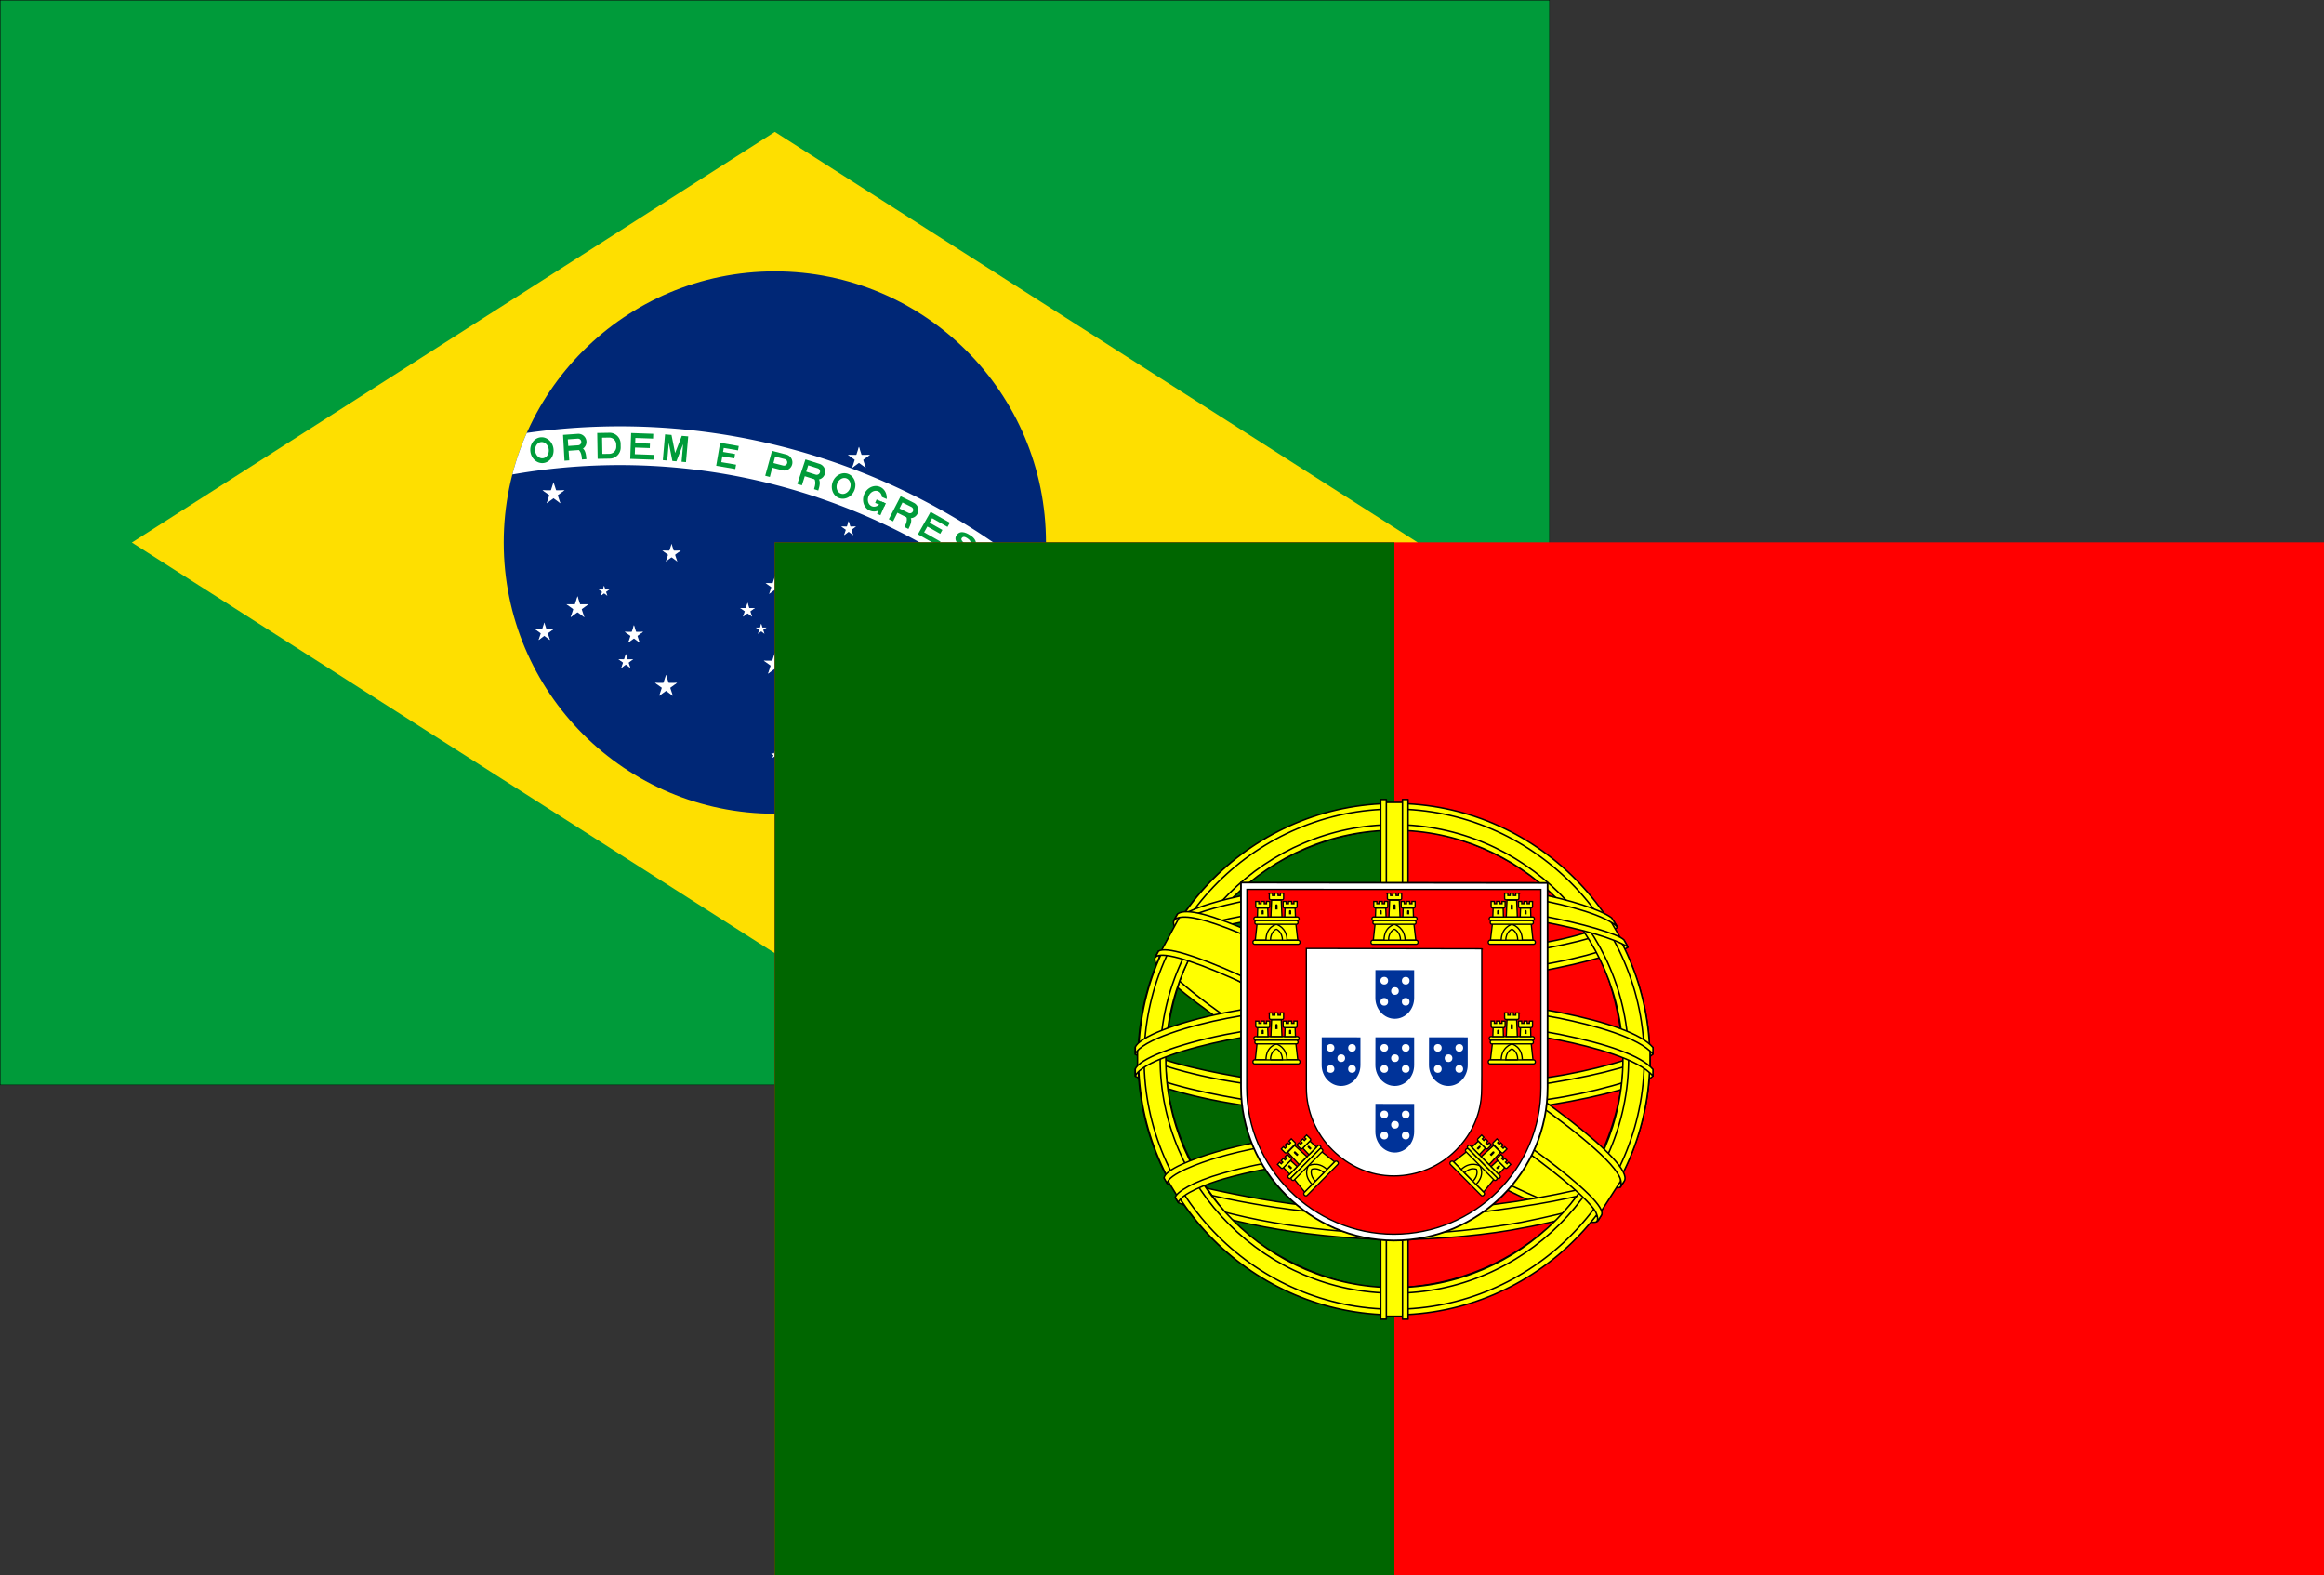 <?xml version="1.0" encoding="UTF-8" standalone="no"?>
<svg
   xmlns:dc="http://purl.org/dc/elements/1.1/"
   xmlns:cc="http://creativecommons.org/ns#"
   xmlns:rdf="http://www.w3.org/1999/02/22-rdf-syntax-ns#"
   xmlns:svg="http://www.w3.org/2000/svg"
   xmlns="http://www.w3.org/2000/svg"
   xmlns:xlink="http://www.w3.org/1999/xlink"
   xmlns:sodipodi="http://sodipodi.sourceforge.net/DTD/sodipodi-0.dtd"
   xmlns:inkscape="http://www.inkscape.org/namespaces/inkscape"
   height="732"
   width="1080"
   version="1.0"
   viewBox="-2100 -1470 6300 4270"
   id="svg2"
   inkscape:version="0.48.4 r9939"
   sodipodi:docname="Brazil-Italy Flag.svg">
  <rect x="-2100" y="-1470" width="6300" height="4270" fill="#333333" stroke="none"/>
  <sodipodi:namedview
     pagecolor="#ffffff"
     bordercolor="#666666"
     borderopacity="1"
     objecttolerance="10"
     gridtolerance="10"
     guidetolerance="10"
     inkscape:pageopacity="0"
     inkscape:pageshadow="2"
     inkscape:window-width="1317"
     inkscape:window-height="744"
     id="namedview116"
     showgrid="false"
     inkscape:zoom="0.25"
     inkscape:cx="1020.1275"
     inkscape:cy="319.39865"
     inkscape:window-x="49"
     inkscape:window-y="24"
     inkscape:window-maximized="1"
     inkscape:current-layer="svg2"
     fit-margin-top="0"
     fit-margin-left="0"
     fit-margin-right="0"
     fit-margin-bottom="0">
    <inkscape:grid
       type="xygrid"
       id="grid3064" />
  </sodipodi:namedview>
  <defs
     id="defs4">
    <path
       id="D"
       d="m -31.5,0 h 33 a 30,30 0 0 0 30,-30 v -10 a 30,30 0 0 0 -30,-30 h -33 z m 13,-13 h 19 a 19,19 0 0 0 19,-19 v -6 a 19,19 0 0 0 -19,-19 h -19 z"
       inkscape:connector-curvature="0"
       style="fill-rule:evenodd" />
    <path
       id="E"
       transform="translate(-31.5,0)"
       d="M 0,0 H 63 V -13 H 12 V -31 H 52 V -43 H 12 V -57 H 60 V -70 H 0 z"
       inkscape:connector-curvature="0" />
    <path
       id="e"
       d="m -26.25,0 h 52.5 v -12 h -40.5 v -16 h 33 v -12 h -33 V -51 H 25 v -12 h -51.25 z"
       inkscape:connector-curvature="0" />
    <g
       id="G">
      <clipPath
         id="gcut">
        <path
           d="m -31.5,0 v -70 h 63 V 0 z M 0,-47 v 12 h 31.5 v -12 z"
           id="path11"
           inkscape:connector-curvature="0" />
      </clipPath>
      <use
         xlink:href="#O"
         clip-path="url(#gcut)"
         id="use13"
         x="0"
         y="0"
         width="4200"
         height="2940" />
      <rect
         y="-35"
         x="5"
         height="10"
         width="26.5"
         id="rect15" />
      <rect
         y="-35"
         x="21.5"
         height="35"
         width="10"
         id="rect17" />
    </g>
    <path
       id="M"
       d="m -31.5,0 h 12 v -48 l 14,48 h 11 l 14,-48 V 0 h 12 V -70 H 14 L 0,-22 -14,-70 h -17.5 z"
       inkscape:connector-curvature="0" />
    <path
       id="O"
       d="M 0,0 A 31.5,35 0 0 0 0,-70 31.5,35 0 0 0 0,0 m 0,-13 a 18.5,22 0 0 0 0,-44 18.5,22 0 0 0 0,44"
       inkscape:connector-curvature="0"
       style="fill-rule:evenodd" />
    <path
       id="P"
       d="m -31.5,0 h 13 v -26 h 28 a 22,22 0 0 0 0,-44 h -40 z m 13,-39 h 27 a 9,9 0 0 0 0,-18 h -27 z"
       inkscape:connector-curvature="0"
       style="fill-rule:evenodd" />
    <g
       id="R">
      <use
         xlink:href="#P"
         id="use23"
         x="0"
         y="0"
         width="4200"
         height="2940" />
      <path
         d="m 28,0 c 0,-10 0,-32 -15,-32 H -6 c 22,0 22,22 22,32"
         id="path25"
         inkscape:connector-curvature="0" />
    </g>
    <path
       id="S"
       d="m -15.75,-22 c 0,7 6.75,10.5 16.75,10.5 10,0 14.74,-3.25 14.75,-7.75 C 15.75,-33.5 -31,-24.5 -30.75,-49.5 -30.5,-71 -6,-70 3,-70 c 9,0 26,4 25.75,21.25 H 13.5 c 0,-7.5 -7,-10.25 -15,-10.25 -7.75,0 -13.25,1.25 -13.25,8.5 -0.25,11.75 46.25,4 46.25,28.75 C 31.5,-3.5 13.5,0 0,0 -11.5,0 -31.55,-4.5 -31.5,-22 z"
       inkscape:connector-curvature="0" />
    <g
       id="star"
       style="fill:#ffffff">
      <g
         id="c">
        <path
           id="t"
           transform="matrix(0.951,0.309,-0.309,0.951,-0.309,-0.049)"
           d="M 0,-1 V 0 H 0.5"
           inkscape:connector-curvature="0" />
        <use
           xlink:href="#t"
           transform="scale(-1,1)"
           id="use31"
           x="0"
           y="0"
           width="4200"
           height="2940" />
      </g>
      <use
         xlink:href="#c"
         transform="matrix(0.309,0.951,-0.951,0.309,0,0)"
         id="use33"
         x="0"
         y="0"
         width="4200"
         height="2940" />
      <use
         xlink:href="#c"
         transform="matrix(0.309,-0.951,0.951,0.309,0,0)"
         id="use35"
         x="0"
         y="0"
         width="4200"
         height="2940" />
      <use
         xlink:href="#c"
         transform="matrix(-0.809,0.588,-0.588,-0.809,0,0)"
         id="use37"
         x="0"
         y="0"
         width="4200"
         height="2940" />
      <use
         xlink:href="#c"
         transform="matrix(-0.809,-0.588,0.588,-0.809,0,0)"
         id="use39"
         x="0"
         y="0"
         width="4200"
         height="2940" />
    </g>
    <use
       id="star1"
       xlink:href="#star"
       transform="scale(31.5,31.5)"
       x="0"
       y="0"
       width="4200"
       height="2940" />
    <use
       id="star2"
       xlink:href="#star"
       transform="scale(26.25,26.25)"
       x="0"
       y="0"
       width="4200"
       height="2940" />
    <use
       id="star3"
       xlink:href="#star"
       transform="scale(21,21)"
       x="0"
       y="0"
       width="4200"
       height="2940" />
    <use
       id="star4"
       xlink:href="#star"
       transform="scale(15,15)"
       x="0"
       y="0"
       width="4200"
       height="2940" />
    <use
       id="star5"
       xlink:href="#star"
       transform="scale(10.5,10.5)"
       x="0"
       y="0"
       width="4200"
       height="2940" />
    <clipPath
       id="band-2">
      <circle
         r="735"
         id="circle53-1"
         cx="0"
         cy="0"
         sodipodi:cx="0"
         sodipodi:cy="0"
         sodipodi:rx="735"
         sodipodi:ry="735" />
    </clipPath>
    <clipPath
       id="gcut-8">
      <path
         d="m -31.5,0 v -70 h 63 V 0 z M 0,-47 v 12 h 31.5 v -12 z"
         id="path11-1"
         inkscape:connector-curvature="0" />
    </clipPath>
  </defs>
  <clipPath
     id="band">
    <circle
       r="735"
       id="circle53"
       cx="0"
       cy="0"
       sodipodi:cx="0"
       sodipodi:cy="0"
       sodipodi:rx="735"
       sodipodi:ry="735" />
  </clipPath>
  <g
     id="g3095-0"
     transform="translate(0.503,0.527)">
    <rect
       id="rect46-8"
       width="4200"
       height="2940"
       x="-2100"
       y="-1470"
       style="fill:#009b3a;stroke:#000000" />
    <path
       id="path48-0"
       d="M -1743,0 0,1113 1743,0 0,-1113 z"
       inkscape:connector-curvature="0"
       style="fill:#fedf00" />
    <circle
       id="circle50-3"
       r="735"
       cx="0"
       cy="0"
       sodipodi:cx="0"
       sodipodi:cy="0"
       sodipodi:rx="735"
       sodipodi:ry="735"
       style="fill:#002776"
       d="M 735,0 C 735,405.929 405.929,735 0,735 -405.929,735 -735,405.929 -735,0 c 0,-405.929 329.071,-735 735,-735 405.929,0 735,329.071 735,735 z" />
    <path
       id="path55-4"
       clip-path="url(#band-2)"
       d="m -2205,1470 a 1785,1785 0 0 1 3570,0 h -105 a 1680,1680 0 1 0 -3360,0 z"
       inkscape:connector-curvature="0"
       style="fill:#ffffff" />
    <g
       id="g57-4"
       transform="translate(-420,1470)"
       style="fill:#009b3a">
      <use
         id="use59-9"
         transform="matrix(0.993,-0.122,0.122,0.993,0,0)"
         xlink:href="#O"
         y="-1697.5"
         x="0"
         width="4200"
         height="2940" />
      <use
         id="use61-5"
         transform="matrix(0.998,-0.07,0.07,0.998,0,0)"
         xlink:href="#R"
         y="-1697.5"
         x="0"
         width="4200"
         height="2940" />
      <use
         id="use63-5"
         transform="matrix(1,-0.017,0.017,1,0,0)"
         xlink:href="#D"
         y="-1697.5"
         x="0"
         width="4200"
         height="2940" />
      <use
         id="use65-2"
         transform="matrix(0.999,0.035,-0.035,0.999,0,0)"
         xlink:href="#E"
         y="-1697.5"
         x="0"
         width="4200"
         height="2940" />
      <use
         id="use67-0"
         transform="matrix(0.996,0.087,-0.087,0.996,0,0)"
         xlink:href="#M"
         y="-1697.5"
         x="0"
         width="4200"
         height="2940" />
      <use
         id="use69-4"
         transform="matrix(0.986,0.169,-0.169,0.986,0,0)"
         xlink:href="#e"
         y="-1697.5"
         x="0"
         width="4200"
         height="2940" />
      <use
         id="use71-4"
         transform="matrix(0.968,0.25,-0.25,0.968,0,0)"
         xlink:href="#P"
         y="-1697.5"
         x="0"
         width="4200"
         height="2940" />
      <use
         id="use73-5"
         transform="matrix(0.954,0.301,-0.301,0.954,0,0)"
         xlink:href="#R"
         y="-1697.5"
         x="0"
         width="4200"
         height="2940" />
      <use
         id="use75-3"
         transform="matrix(0.937,0.35,-0.35,0.937,0,0)"
         xlink:href="#O"
         y="-1697.5"
         x="0"
         width="4200"
         height="2940" />
      <use
         id="use77-1"
         transform="matrix(0.917,0.399,-0.399,0.917,0,0)"
         xlink:href="#G"
         y="-1697.5"
         x="0"
         width="4200"
         height="2940" />
      <use
         id="use79-5"
         transform="matrix(0.895,0.446,-0.446,0.895,0,0)"
         xlink:href="#R"
         y="-1697.5"
         x="0"
         width="4200"
         height="2940" />
      <use
         id="use81-9"
         transform="matrix(0.87,0.492,-0.492,0.87,0,0)"
         xlink:href="#E"
         y="-1697.5"
         x="0"
         width="4200"
         height="2940" />
      <use
         id="use83-2"
         transform="matrix(0.843,0.537,-0.537,0.843,0,0)"
         xlink:href="#S"
         y="-1697.5"
         x="0"
         width="4200"
         height="2940" />
      <use
         id="use85-4"
         transform="matrix(0.814,0.581,-0.581,0.814,0,0)"
         xlink:href="#S"
         y="-1697.5"
         x="0"
         width="4200"
         height="2940" />
      <use
         id="use87-1"
         transform="matrix(0.783,0.623,-0.623,0.783,0,0)"
         xlink:href="#O"
         y="-1697.5"
         x="0"
         width="4200"
         height="2940" />
    </g>
    <use
       xlink:href="#star1"
       x="-600"
       y="-132"
       id="αCMi-5"
       width="4200"
       height="2940" />
    <use
       xlink:href="#star1"
       x="-535"
       y="177"
       id="αCMa-6"
       width="4200"
       height="2940" />
    <use
       xlink:href="#star2"
       x="-625"
       y="243"
       id="βCMa-2"
       width="4200"
       height="2940" />
    <use
       xlink:href="#star4"
       x="-463"
       y="132"
       id="γCMa-4"
       width="4200"
       height="2940" />
    <use
       xlink:href="#star2"
       x="-382"
       y="250"
       id="δCMa-1"
       width="4200"
       height="2940" />
    <use
       xlink:href="#star3"
       x="-404"
       y="323"
       id="εCMa-6"
       width="4200"
       height="2940" />
    <use
       xlink:href="#star1"
       x="228"
       y="-228"
       id="αVir-8"
       width="4200"
       height="2940" />
    <use
       xlink:href="#star1"
       x="515"
       y="258"
       id="αSco-2"
       width="4200"
       height="2940" />
    <use
       xlink:href="#star3"
       x="617"
       y="265"
       id="βSco-4"
       width="4200"
       height="2940" />
    <use
       xlink:href="#star2"
       x="545"
       y="323"
       id="εSco-0"
       width="4200"
       height="2940" />
    <use
       xlink:href="#star2"
       x="368"
       y="477"
       id="θSco-5"
       width="4200"
       height="2940" />
    <use
       xlink:href="#star3"
       x="367"
       y="551"
       id="ιSco-4"
       width="4200"
       height="2940" />
    <use
       xlink:href="#star3"
       x="441"
       y="419"
       id="κSco-0"
       width="4200"
       height="2940" />
    <use
       xlink:href="#star2"
       x="500"
       y="382"
       id="λSco-8"
       width="4200"
       height="2940" />
    <use
       xlink:href="#star3"
       x="365"
       y="405"
       id="μSco-8"
       width="4200"
       height="2940" />
    <use
       xlink:href="#star2"
       x="-280"
       y="30"
       id="αHya-7"
       width="4200"
       height="2940" />
    <use
       xlink:href="#star3"
       x="200"
       y="-37"
       id="γHya-7"
       width="4200"
       height="2940" />
    <use
       xlink:href="#star1"
       y="330"
       id="αCru-6"
       x="0"
       width="4200"
       height="2940" />
    <use
       xlink:href="#star2"
       x="85"
       y="184"
       id="βCru-4"
       width="4200"
       height="2940" />
    <use
       xlink:href="#star2"
       y="118"
       id="γCru-1"
       x="0"
       width="4200"
       height="2940" />
    <use
       xlink:href="#star3"
       x="-74"
       y="184"
       id="δCru-6"
       width="4200"
       height="2940" />
    <use
       xlink:href="#star4"
       x="-37"
       y="235"
       id="εCru-8"
       width="4200"
       height="2940" />
    <use
       xlink:href="#star2"
       x="220"
       y="495"
       id="αTrA-5"
       width="4200"
       height="2940" />
    <use
       xlink:href="#star3"
       x="283"
       y="430"
       id="βTrA-4"
       width="4200"
       height="2940" />
    <use
       xlink:href="#star3"
       x="162"
       y="412"
       id="γTrA-3"
       width="4200"
       height="2940" />
    <use
       xlink:href="#star1"
       x="-295"
       y="390"
       id="αCar-9"
       width="4200"
       height="2940" />
    <use
       xlink:href="#star5"
       y="575"
       id="σOct-9"
       x="0"
       width="4200"
       height="2940" />
  </g>
  <g
     id="g3097-7"
     transform="matrix(7,0,0,7,-0.018,7.7716762e-5)">
    <rect
       id="rect4-0-6"
       height="400"
       width="600"
       x="0"
       y="0"
       style="fill:#ff0000" />
    <rect
       id="rect6-8-8"
       height="400"
       width="240"
       x="0"
       y="0"
       style="fill:#006600" />
    <g
       id="g8-6"
       style="fill:#ffff00;fill-rule:evenodd;stroke:#000000;stroke-width:0.573;stroke-linecap:round;stroke-linejoin:round">
      <path
         id="path10-3"
         d="M 318.24,262.04 C 288.03,261.13 149.5,174.66 148.55,160.89 l 7.65,-12.757 c 13.741,19.966 155.36,104.06 169.27,101.08 l -7.23,12.823"
         inkscape:connector-curvature="0" />
      <path
         id="path12-8"
         d="m 154.59,146.4 c -2.71,7.294 36.149,31.318 82.903,59.754 46.752,28.434 87.065,46.006 90.053,43.486 0.183,-0.325 1.47,-2.541 1.352,-2.523 -0.56,0.844 -1.923,1.11 -4.051,0.497 -12.631,-3.643 -45.575,-18.765 -86.374,-43.506 -40.798,-24.743 -76.294,-47.544 -81.811,-57.232 -0.384,-0.671 -0.657,-1.896 -0.601,-2.849 l -0.134,-0.002 -1.175,2.053 -0.161,0.322 h -8.8e-4 z m 164.36,116.04 c -0.512,0.93 -1.468,0.96 -3.282,0.761 -11.3,-1.251 -45.589,-17.925 -86.162,-42.213 -47.21,-28.26 -86.2,-54.01 -81.97,-60.74 l 1.151,-2.035 0.227,0.071 c -3.804,11.405 76.948,57.578 81.702,60.522 46.724,28.947 86.115,45.851 89.601,41.458 l -1.268,2.181 v -0.002 z"
         inkscape:connector-curvature="0" />
      <path
         id="path14-5"
         d="m 240.17,169.23 c 30.237,-0.239 67.55,-4.132 89.023,-12.69 l -4.627,-7.517 c -12.692,7.025 -50.21,11.644 -84.652,12.335 -40.736,-0.375 -69.49,-4.168 -83.897,-13.835 l -4.367,8.005 c 26.484,11.207 53.623,13.587 88.52,13.703"
         inkscape:connector-curvature="0" />
      <path
         id="path16-1"
         d="m 330.44,156.71 c -0.739,1.182 -14.743,6.011 -35.373,9.575 -13.988,2.132 -32.234,3.955 -55.004,3.978 -21.633,0.02 -39.305,-1.52 -52.684,-3.333 -21.656,-3.396 -32.833,-8.12 -36.965,-9.79 0.395,-0.786 0.649,-1.337 1.03,-2.071 11.895,4.736 23.124,7.592 36.279,9.616 13.291,1.8 30.75,3.362 52.276,3.342 22.664,-0.023 40.709,-1.984 54.616,-4.053 21.155,-3.412 32.711,-7.803 34.334,-9.842 l 1.494,2.579 h -0.002 z m -4.06,-7.623 c -2.293,1.841 -13.718,5.893 -33.819,9.103 -13.415,1.923 -30.472,3.643 -52.265,3.664 -20.704,0.02 -37.619,-1.375 -50.485,-3.249 -20.414,-2.666 -31.279,-7.475 -35.196,-8.878 0.39,-0.674 0.787,-1.342 1.194,-2.014 3.048,1.535 13.533,5.791 34.226,8.722 12.72,1.804 29.661,3.148 50.262,3.127 21.69,-0.022 38.553,-1.776 51.883,-3.688 20.205,-2.78 31.077,-7.947 32.728,-9.241 l 1.473,2.451 v 0.002 z"
         inkscape:connector-curvature="0" />
      <path
         id="path18-6"
         d="m 140.88,205.66 c 18.598,10.003 59.905,15.044 98.994,15.391 35.591,0.056 81.958,-5.502 99.297,-14.69 l -0.477,-10.012 c -5.425,8.477 -55.113,16.609 -99.206,16.276 -44.093,-0.333 -85.038,-7.143 -98.687,-15.959 l 0.079,8.991"
         inkscape:connector-curvature="0" />
      <path
         id="path20-7"
         d="m 340.12,204.22 8.8e-4,2.387 c -2.606,3.116 -18.946,7.825 -39.437,11.142 -15.595,2.391 -35.927,4.194 -61.262,4.194 -24.069,0 -43.263,-1.716 -58.148,-4.001 -23.529,-3.426 -38.579,-9.426 -41.6,-11.217 l 0.013,-2.785 c 9.075,6.033 33.661,10.447 41.917,11.798 14.788,2.27 33.868,3.973 57.817,3.973 25.216,0 45.434,-1.791 60.931,-4.166 14.701,-2.124 35.644,-7.646 39.767,-11.324 h 8.8e-4 z m 0.01,-8.492 8.8e-4,2.387 c -2.606,3.114 -18.946,7.824 -39.437,11.14 -15.595,2.391 -35.927,4.194 -61.262,4.194 -24.069,0 -43.263,-1.714 -58.148,-4.001 -23.529,-3.425 -38.579,-9.425 -41.6,-11.216 l 0.013,-2.785 c 9.075,6.032 33.661,10.447 41.917,11.796 14.788,2.272 33.868,3.976 57.817,3.976 25.216,0 45.434,-1.792 60.931,-4.169 14.701,-2.124 35.644,-7.646 39.767,-11.324 l 8.8e-4,0.002 z"
         inkscape:connector-curvature="0" />
      <path
         id="path22-6"
         d="m 239.79,260.32 c -42.772,-0.255 -79.421,-11.659 -87.16,-13.544 l 5.643,8.834 c 13.67,5.75 49.424,14.32 81.927,13.371 32.504,-0.948 60.91,-3.466 80.928,-13.211 l 5.786,-9.155 c -13.642,6.425 -60.068,13.639 -87.125,13.705"
         inkscape:connector-curvature="0" />
      <path
         id="path24-3"
         d="m 323.3,253.72 c -0.85,1.299 -1.717,2.582 -2.596,3.829 -9.442,3.329 -24.319,6.824 -30.597,7.844 -12.824,2.642 -32.665,4.594 -50.274,4.603 -37.89,-0.555 -68.905,-7.972 -83.496,-14.299 l -1.177,-2.024 0.192,-0.304 1.997,0.774 c 25.948,9.283 55.091,12.987 82.698,13.652 17.538,0.062 35.095,-2.01 49.292,-4.549 21.771,-4.362 30.574,-7.65 33.275,-9.14 l 0.687,-0.385 h -8.8e-4 z m 5.017,-8.275 c 0.022,0.026 0.044,0.05 0.065,0.078 -0.636,1.073 -1.291,2.165 -1.962,3.262 -5.036,1.8 -18.702,5.799 -38.659,8.589 -13.149,1.791 -21.322,3.526 -47.479,4.034 -49.015,-1.247 -80.75,-10.831 -88.289,-13.195 l -1.117,-2.143 c 28.406,7.415 57.422,12.592 89.408,13.121 23.931,-0.51 34.112,-2.272 47.152,-4.05 23.271,-3.619 34.996,-7.45 38.515,-8.556 -0.044,-0.064 -0.096,-0.131 -0.154,-0.199 l 2.523,-0.943 -0.002,0.002 z"
         inkscape:connector-curvature="0"
         style="stroke-width:0.55" />
      <path
         id="path26-6"
         d="m 328.83,197.76 c 0.139,28.137 -14.26,53.386 -25.858,64.525 -16.408,15.759 -38.163,25.896 -63.569,26.363 -28.37,0.521 -55.12,-17.974 -62.295,-26.099 -14.028,-15.885 -25.449,-36.057 -25.815,-63.243 1.738,-30.709 13.793,-52.1 31.268,-66.769 17.475,-14.669 40.743,-21.813 60.121,-21.302 22.358,0.59 48.475,11.558 66.521,33.332 11.823,14.266 16.943,29.748 19.627,53.193 z m -89.186,-96.342 c 54.485,0 99.296,44.338 99.296,98.703 0,54.364 -44.811,98.704 -99.296,98.704 -54.485,0 -98.924,-44.339 -98.924,-98.704 0,-54.365 44.439,-98.703 98.924,-98.703"
         inkscape:connector-curvature="0" />
      <path
         id="path28-9"
         d="m 239.91,101.08 c 54.534,0 99.011,44.483 99.011,99.022 0,54.538 -44.478,99.02 -99.011,99.02 -54.534,0 -99.011,-44.481 -99.011,-99.02 0,-54.539 44.478,-99.022 99.011,-99.022 z m -96.832,99.022 c 0,53.26 43.736,96.842 96.832,96.842 53.097,0 96.833,-43.582 96.833,-96.842 0,-53.262 -43.737,-96.844 -96.833,-96.844 -53.096,0 -96.832,43.584 -96.832,96.844 z"
         inkscape:connector-curvature="0" />
      <path
         id="path30-9"
         d="m 239.99,109.31 c 49.731,0 90.693,40.821 90.693,90.704 0,49.884 -40.963,90.703 -90.693,90.703 -49.73,0 -90.693,-40.819 -90.693,-90.703 0,-49.883 40.964,-90.704 90.693,-90.704 z m -88.515,90.703 c 0,48.685 39.979,88.524 88.515,88.524 48.536,0 88.515,-39.839 88.515,-88.524 0,-48.686 -39.978,-88.525 -88.515,-88.525 -48.536,0 -88.515,39.839 -88.515,88.525 z"
         inkscape:connector-curvature="0" />
      <path
         id="path32-5"
         d="m 243.98,100.68 -8.485,0 0.01,198.96 8.515,0 z"
         inkscape:connector-curvature="0" />
      <path
         id="path34-7"
         d="m 243.13,99.546 h 2.16 l 0.018,201.25 h -2.162 l -0.016,-201.25 z m -8.421,0.002 h 2.177 l 0.003,201.25 H 234.71 v -201.25 z"
         inkscape:connector-curvature="0" />
      <path
         id="path36-3"
         d="m 338.99,203.935 0,-7.355 -5.99,-5.58 -34,-9 -49,-5 -59,3 -42,10 -8.48,6.28 0,7.357 21.48,-9.637 51,-8 h 49 l 36,4 25,6 z"
         inkscape:connector-curvature="0" />
      <path
         id="path38-4"
         d="m 239.95,184.77 c 23.383,-0.043 46.07,2.215 64.065,5.719 18.569,3.712 31.637,8.356 36.105,13.571 l -0.005,2.582 c -5.388,-6.49 -22.973,-11.248 -36.518,-13.968 -17.858,-3.474 -40.393,-5.717 -63.647,-5.674 -24.538,0.046 -47.387,2.37 -64.984,5.803 -14.12,2.802 -32.951,8.368 -35.302,13.858 v -2.689 c 1.291,-3.8 15.313,-9.479 34.984,-13.417 17.729,-3.457 40.62,-5.742 65.302,-5.786 z m 0.01,-8.492 c 23.383,-0.042 46.07,2.217 64.065,5.719 18.569,3.714 31.637,8.356 36.105,13.571 l -0.005,2.582 c -5.388,-6.489 -22.973,-11.247 -36.518,-13.966 -17.858,-3.476 -40.393,-5.718 -63.647,-5.674 -24.538,0.044 -47.276,2.37 -64.875,5.801 -13.626,2.583 -33.226,8.37 -35.412,13.86 v -2.691 c 1.291,-3.759 15.597,-9.641 34.985,-13.417 17.729,-3.457 40.62,-5.74 65.302,-5.786 z"
         inkscape:connector-curvature="0" />
      <path
         id="path40-2"
         d="m 239.48,132.96 c 36.849,-0.184 68.99,5.152 83.695,12.685 l 5.364,9.279 c -12.781,-6.888 -47.456,-14.05 -89.005,-12.979 -33.854,0.208 -70.027,3.727 -88.176,13.41 l 6.404,-10.709 c 14.895,-7.724 50.022,-11.643 81.72,-11.684"
         inkscape:connector-curvature="0" />
      <path
         id="path42-9"
         d="m 239.97,140.62 c 21.017,-0.056 41.325,1.13 57.476,4.044 15.041,2.799 29.385,7.001 31.436,9.26 l 1.59,2.81 c -4.988,-3.257 -17.401,-6.884 -33.339,-9.906 -16.006,-3.008 -36.3,-4.005 -57.2,-3.95 -23.722,-0.081 -42.152,1.171 -57.969,3.929 -16.728,3.13 -28.334,7.601 -31.197,9.726 l 1.558,-2.97 c 5.563,-2.838 14.39,-6.259 29.223,-8.93 16.357,-2.988 34.983,-3.884 58.423,-4.013 h -8.8e-4 z m -0.009,-8.484 c 20.113,-0.053 39.972,1.068 55.452,3.851 12.209,2.377 24.283,6.087 28.704,9.389 l 2.326,3.695 c -3.954,-4.395 -18.836,-8.559 -31.974,-10.892 -15.361,-2.649 -34.395,-3.698 -54.508,-3.866 -21.108,0.059 -40.615,1.352 -55.752,4.108 -14.441,2.748 -23.76,6.002 -27.703,8.543 l 2.045,-3.087 c 5.441,-2.865 14.232,-5.495 25.303,-7.646 15.249,-2.776 34.876,-4.036 56.108,-4.095 z"
         inkscape:connector-curvature="0" />
      <path
         id="path44-4"
         d="m 289.15,241.26 c -18.218,-3.401 -36.469,-3.895 -49.217,-3.745 -61.407,0.72 -81.244,12.609 -83.665,16.209 l -4.589,-7.481 c 15.634,-11.332 49.073,-17.687 88.587,-17.037 20.518,0.336 38.224,1.699 53.119,4.583 l -4.236,7.473"
         inkscape:connector-curvature="0" />
      <path
         id="path46-6"
         d="m 239.58,236.46 c 17.082,0.255 33.849,0.96 50.033,3.978 l -1.172,2.069 c -15.031,-2.775 -31.055,-3.837 -48.803,-3.75 -22.663,-0.177 -45.585,1.939 -65.541,7.667 -6.297,1.752 -16.721,5.801 -17.784,9.146 l -1.166,-1.923 c 0.336,-1.977 6.636,-6.081 18.414,-9.39 22.858,-6.546 44.239,-7.649 66.019,-7.799 v 0.002 z m 0.775,-8.596 c 17.698,0.331 35.975,1.149 53.74,4.668 l -1.221,2.154 c -16.042,-3.185 -31.369,-4.247 -52.415,-4.57 -22.735,0.041 -46.851,1.663 -68.778,8.037 -7.079,2.062 -19.297,6.52 -19.704,10.05 l -1.166,-2.066 c 0.265,-3.206 10.842,-7.388 20.358,-10.156 22.096,-6.424 46.275,-8.076 69.186,-8.117 z"
         inkscape:connector-curvature="0"
         style="stroke-width:0.55" />
      <path
         id="path48-9-1"
         d="M 327.58,247.38 320.201,258.829 299,240 244,203 182,169 149.81,157.99 156.67,145.27 159,144 l 20,5 66,34 38,24 32,23 13,15 z"
         inkscape:connector-curvature="0" />
      <path
         id="path50-0"
         d="m 148.65,158.29 c 5.646,-3.829 47.139,14.655 90.555,40.834 43.301,26.254 84.677,55.921 80.942,61.473 l -1.228,1.932 -0.564,0.445 c 0.121,-0.086 0.743,-0.848 -0.061,-2.906 -1.845,-6.07 -31.195,-29.491 -79.894,-58.895 -47.475,-28.309 -87.041,-45.371 -90.997,-40.494 l 1.247,-2.389 h -8.9e-4 z m 180.44,88.927 c 3.57,-7.052 -34.916,-36.044 -82.632,-64.272 -48.813,-27.666 -83.994,-43.951 -90.42,-39.095 l -1.428,2.599 c -0.012,0.143 0.052,-0.177 0.354,-0.41 1.169,-1.02 3.105,-0.951 3.979,-0.967 11.065,0.166 42.667,14.709 87.006,40.128 19.428,11.315 82.071,51.491 81.832,62.789 0.017,0.971 0.08,1.171 -0.285,1.652 l 1.594,-2.424 v -0.002 z"
         inkscape:connector-curvature="0" />
    </g>
    <g
       id="g52-3">
      <path
         id="path54-7"
         d="m 180.6,211.01 c 0,16.271 6.663,30.987 17.457,41.742 10.815,10.778 25.512,17.579 41.809,17.579 16.381,0 31.247,-6.652 42.016,-17.389 10.769,-10.735 17.443,-25.552 17.446,-41.88 h -0.002 v -79.189 l -118.74,-0.141 0.012,79.278 h 0.002 z"
         inkscape:connector-curvature="0"
         style="fill:#ffffff;stroke:#000000;stroke-width:0.67" />
      <path
         id="path56-2"
         d="m 182.82,211.12 v 0.045 c 0,15.557 6.441,29.724 16.775,40.009 10.354,10.305 24.614,16.712 40.214,16.712 15.681,0 29.912,-6.361 40.222,-16.626 10.308,-10.265 16.697,-24.433 16.699,-40.044 h -0.002 V 134.39 l -113.84,-0.018 -0.07,76.748 m 91.022,-53.747 0.004,48.891 -0.041,5.172 h 8.8e-4 c 0,1.361 -0.082,2.912 -0.241,4.233 -0.925,7.729 -4.48,14.467 -9.745,19.708 -6.164,6.136 -14.671,9.941 -24.047,9.941 -9.327,0 -17.639,-3.938 -23.829,-10.1 -6.35,-6.32 -10.03,-14.986 -10.03,-23.947 l -0.013,-54.023 67.94,0.123 0.002,0.002 z"
         inkscape:connector-curvature="0"
         style="fill:#ff0000;stroke:#000000;stroke-width:0.507" />
      <g
         id="castle3-1">
        <g
           id="castle-1"
           style="fill:#ffff00;stroke:#000000;stroke-width:0.5">
          <path
             id="path60-1"
             d="m 190.19,154.43 c 0.135,-5.521 4.052,-6.828 4.081,-6.847 0.028,-0.018 4.231,1.408 4.217,6.899 l -8.298,-0.051"
             inkscape:connector-curvature="0"
             style="stroke:none" />
          <path
             id="path62-9"
             d="m 186.81,147.69 -0.682,6.345 4.141,0.009 c 0.04,-5.249 3.974,-6.122 4.069,-6.103 0.089,-0.005 3.989,1.161 4.093,6.103 h 4.151 l -0.75,-6.393 -15.022,0.038 v 0.002 z"
             inkscape:connector-curvature="0" />
          <path
             id="path64-7"
             d="m 185.85,154.06 h 16.946 c 0.357,0 0.649,0.353 0.649,0.784 0,0.43 -0.292,0.781 -0.649,0.781 H 185.85 c -0.357,0 -0.649,-0.351 -0.649,-0.781 0,-0.431 0.292,-0.784 0.649,-0.784 z"
             inkscape:connector-curvature="0" />
          <path
             id="path66-9"
             d="m 192.01,154.03 c 0.018,-3.313 2.262,-4.25 2.274,-4.248 8.8e-4,0 2.342,0.967 2.361,4.248 h -4.634"
             inkscape:connector-curvature="0" />
          <path
             id="path68-7"
             d="m 186.21,145.05 h 16.245 c 0.342,0 0.623,0.318 0.623,0.705 0,0.387 -0.28,0.705 -0.623,0.705 H 186.21 c -0.342,0 -0.623,-0.316 -0.623,-0.705 0,-0.386 0.28,-0.705 0.623,-0.705 z"
             inkscape:connector-curvature="0" />
          <path
             id="path70-0"
             d="m 186.55,146.47 h 15.538 c 0.327,0 0.595,0.317 0.595,0.704 0,0.388 -0.268,0.705 -0.595,0.705 H 186.55 c -0.327,0 -0.595,-0.317 -0.595,-0.705 0,-0.387 0.268,-0.704 0.595,-0.704 z"
             inkscape:connector-curvature="0" />
          <path
             id="path72-9"
             d="m 191.57,135.88 1.227,0.002 v 0.871 h 0.895 v -0.891 l 1.257,0.004 v 0.887 h 0.898 v -0.891 h 1.258 l -0.002,2.012 c 0,0.316 -0.254,0.52 -0.549,0.52 h -4.411 c -0.296,0 -0.57,-0.237 -0.571,-0.527 l -0.003,-1.988 h 8.8e-4 z"
             inkscape:connector-curvature="0" />
          <path
             id="path74-2"
             d="m 196.19,138.57 0.277,6.451 -4.303,-0.016 0.285,-6.452 3.741,0.017"
             inkscape:connector-curvature="0" />
          <path
             d="m 190.94,141.56 0.131,3.478 -4.126,0.002 0.116,-3.479 h 3.879 -8.9e-4 z"
             id="cp1-4"
             inkscape:connector-curvature="0" />
          <use
             id="use77-6-6"
             x="10.609"
             xlink:href="#cp1-4"
             y="0"
             width="600"
             height="400" />
          <path
             d="m 186.3,139.04 1.199,0.003 v 0.872 h 0.877 v -0.893 l 1.229,0.004 v 0.889 h 0.879 v -0.893 l 1.23,0.002 -0.002,2.012 c 0,0.314 -0.249,0.519 -0.536,0.519 h -4.317 c -0.289,0 -0.558,-0.235 -0.559,-0.526 l -0.003,-1.989 h 8.8e-4 z"
             id="cp2-1"
             inkscape:connector-curvature="0" />
          <use
             id="use80-2"
             x="10.609"
             xlink:href="#cp2-1"
             y="0"
             width="600"
             height="400" />
          <path
             id="path82-9"
             d="m 193.9,140.61 c -0.026,-0.627 0.877,-0.634 0.866,0 v 1.536 h -0.866 v -1.536"
             inkscape:connector-curvature="0"
             style="fill:#000000;stroke:none" />
          <path
             d="m 188.57,142.84 c -0.003,-0.606 0.837,-0.618 0.826,0 v 1.187 h -0.826 v -1.187"
             id="cp3-7"
             inkscape:connector-curvature="0"
             style="fill:#000000;stroke:none" />
          <use
             id="use85-7-2"
             x="10.641"
             xlink:href="#cp3-7"
             y="0"
             width="600"
             height="400" />
        </g>
        <use
           id="use87-5-0"
           y="46.32"
           xlink:href="#castle-1"
           x="0"
           width="600"
           height="400" />
        <use
           id="use89-4"
           transform="matrix(0.705,-0.71,0.71,0.705,-35.341,275.109)"
           xlink:href="#castle-1"
           x="0"
           y="0"
           width="600"
           height="400" />
      </g>
      <use
         id="use91-1"
         x="45.714"
         xlink:href="#castle-1"
         y="0"
         width="600"
         height="400" />
      <use
         id="use93-6"
         transform="matrix(-1,0,0,1,479.792,0)"
         xlink:href="#castle3-1"
         x="0"
         y="0"
         width="600"
         height="400" />
      <g
         id="quina-8"
         style="fill:#ffffff">
        <path
           id="path96-3"
           d="m 232.636,202.406 v 0.005 c 0,2.212 0.849,4.227 2.212,5.689 1.365,1.467 3.245,2.378 5.302,2.378 2.067,0 3.944,-0.905 5.303,-2.365 1.358,-1.459 2.202,-3.472 2.202,-5.693 v -10.768 l -14.992,-0.012 -0.027,10.766"
           inkscape:connector-curvature="0"
           style="fill:#003399" />
        <circle
           id="circle98-5"
           r="1.486"
           cy="195.735"
           cx="236.074"
           sodipodi:cx="236.07401"
           sodipodi:cy="195.735"
           sodipodi:rx="1.4859999"
           sodipodi:ry="1.4859999"
           d="m 237.56,195.735 c 0,0.821 -0.665,1.486 -1.486,1.486 -0.821,0 -1.486,-0.665 -1.486,-1.486 0,-0.821 0.665,-1.486 1.486,-1.486 0.821,0 1.486,0.665 1.486,1.486 z" />
        <circle
           id="circle100-5"
           r="1.486"
           cy="195.742"
           cx="244.392"
           sodipodi:cx="244.392"
           sodipodi:cy="195.742"
           sodipodi:rx="1.4859999"
           sodipodi:ry="1.4859999"
           d="m 245.878,195.742 c 0,0.821 -0.665,1.486 -1.486,1.486 -0.821,0 -1.486,-0.665 -1.486,-1.486 0,-0.821 0.665,-1.486 1.486,-1.486 0.821,0 1.486,0.665 1.486,1.486 z" />
        <circle
           id="circle102-1"
           r="1.486"
           cy="199.735"
           cx="240.225"
           sodipodi:cx="240.22501"
           sodipodi:cy="199.735"
           sodipodi:rx="1.4859999"
           sodipodi:ry="1.4859999"
           d="m 241.711,199.735 c 0,0.821 -0.665,1.486 -1.486,1.486 -0.821,0 -1.486,-0.665 -1.486,-1.486 0,-0.821 0.665,-1.486 1.486,-1.486 0.821,0 1.486,0.665 1.486,1.486 z" />
        <circle
           id="circle104-8"
           r="1.486"
           cy="203.916"
           cx="236.074"
           sodipodi:cx="236.07401"
           sodipodi:cy="203.916"
           sodipodi:rx="1.4859999"
           sodipodi:ry="1.4859999"
           d="m 237.56,203.916 c 0,0.821 -0.665,1.486 -1.486,1.486 -0.821,0 -1.486,-0.665 -1.486,-1.486 0,-0.821 0.665,-1.486 1.486,-1.486 0.821,0 1.486,0.665 1.486,1.486 z" />
        <circle
           id="circle106-5"
           r="1.486"
           cy="203.905"
           cx="244.383"
           sodipodi:cx="244.383"
           sodipodi:cy="203.905"
           sodipodi:rx="1.4859999"
           sodipodi:ry="1.4859999"
           d="m 245.869,203.905 c 0,0.821 -0.665,1.486 -1.486,1.486 -0.821,0 -1.486,-0.665 -1.486,-1.486 0,-0.821 0.665,-1.486 1.486,-1.486 0.821,0 1.486,0.665 1.486,1.486 z" />
      </g>
      <use
         id="use108-5"
         y="-26.016"
         xlink:href="#quina-8"
         x="0"
         width="600"
         height="400" />
      <use
         id="use110-6"
         x="-20.799"
         xlink:href="#quina-8"
         y="0"
         width="600"
         height="400" />
      <use
         id="use112-9"
         x="20.745"
         xlink:href="#quina-8"
         y="0"
         width="600"
         height="400" />
      <use
         id="use114-8"
         y="25.784"
         xlink:href="#quina-8"
         x="0"
         width="600"
         height="400" />
    </g>
  </g>
</svg>
